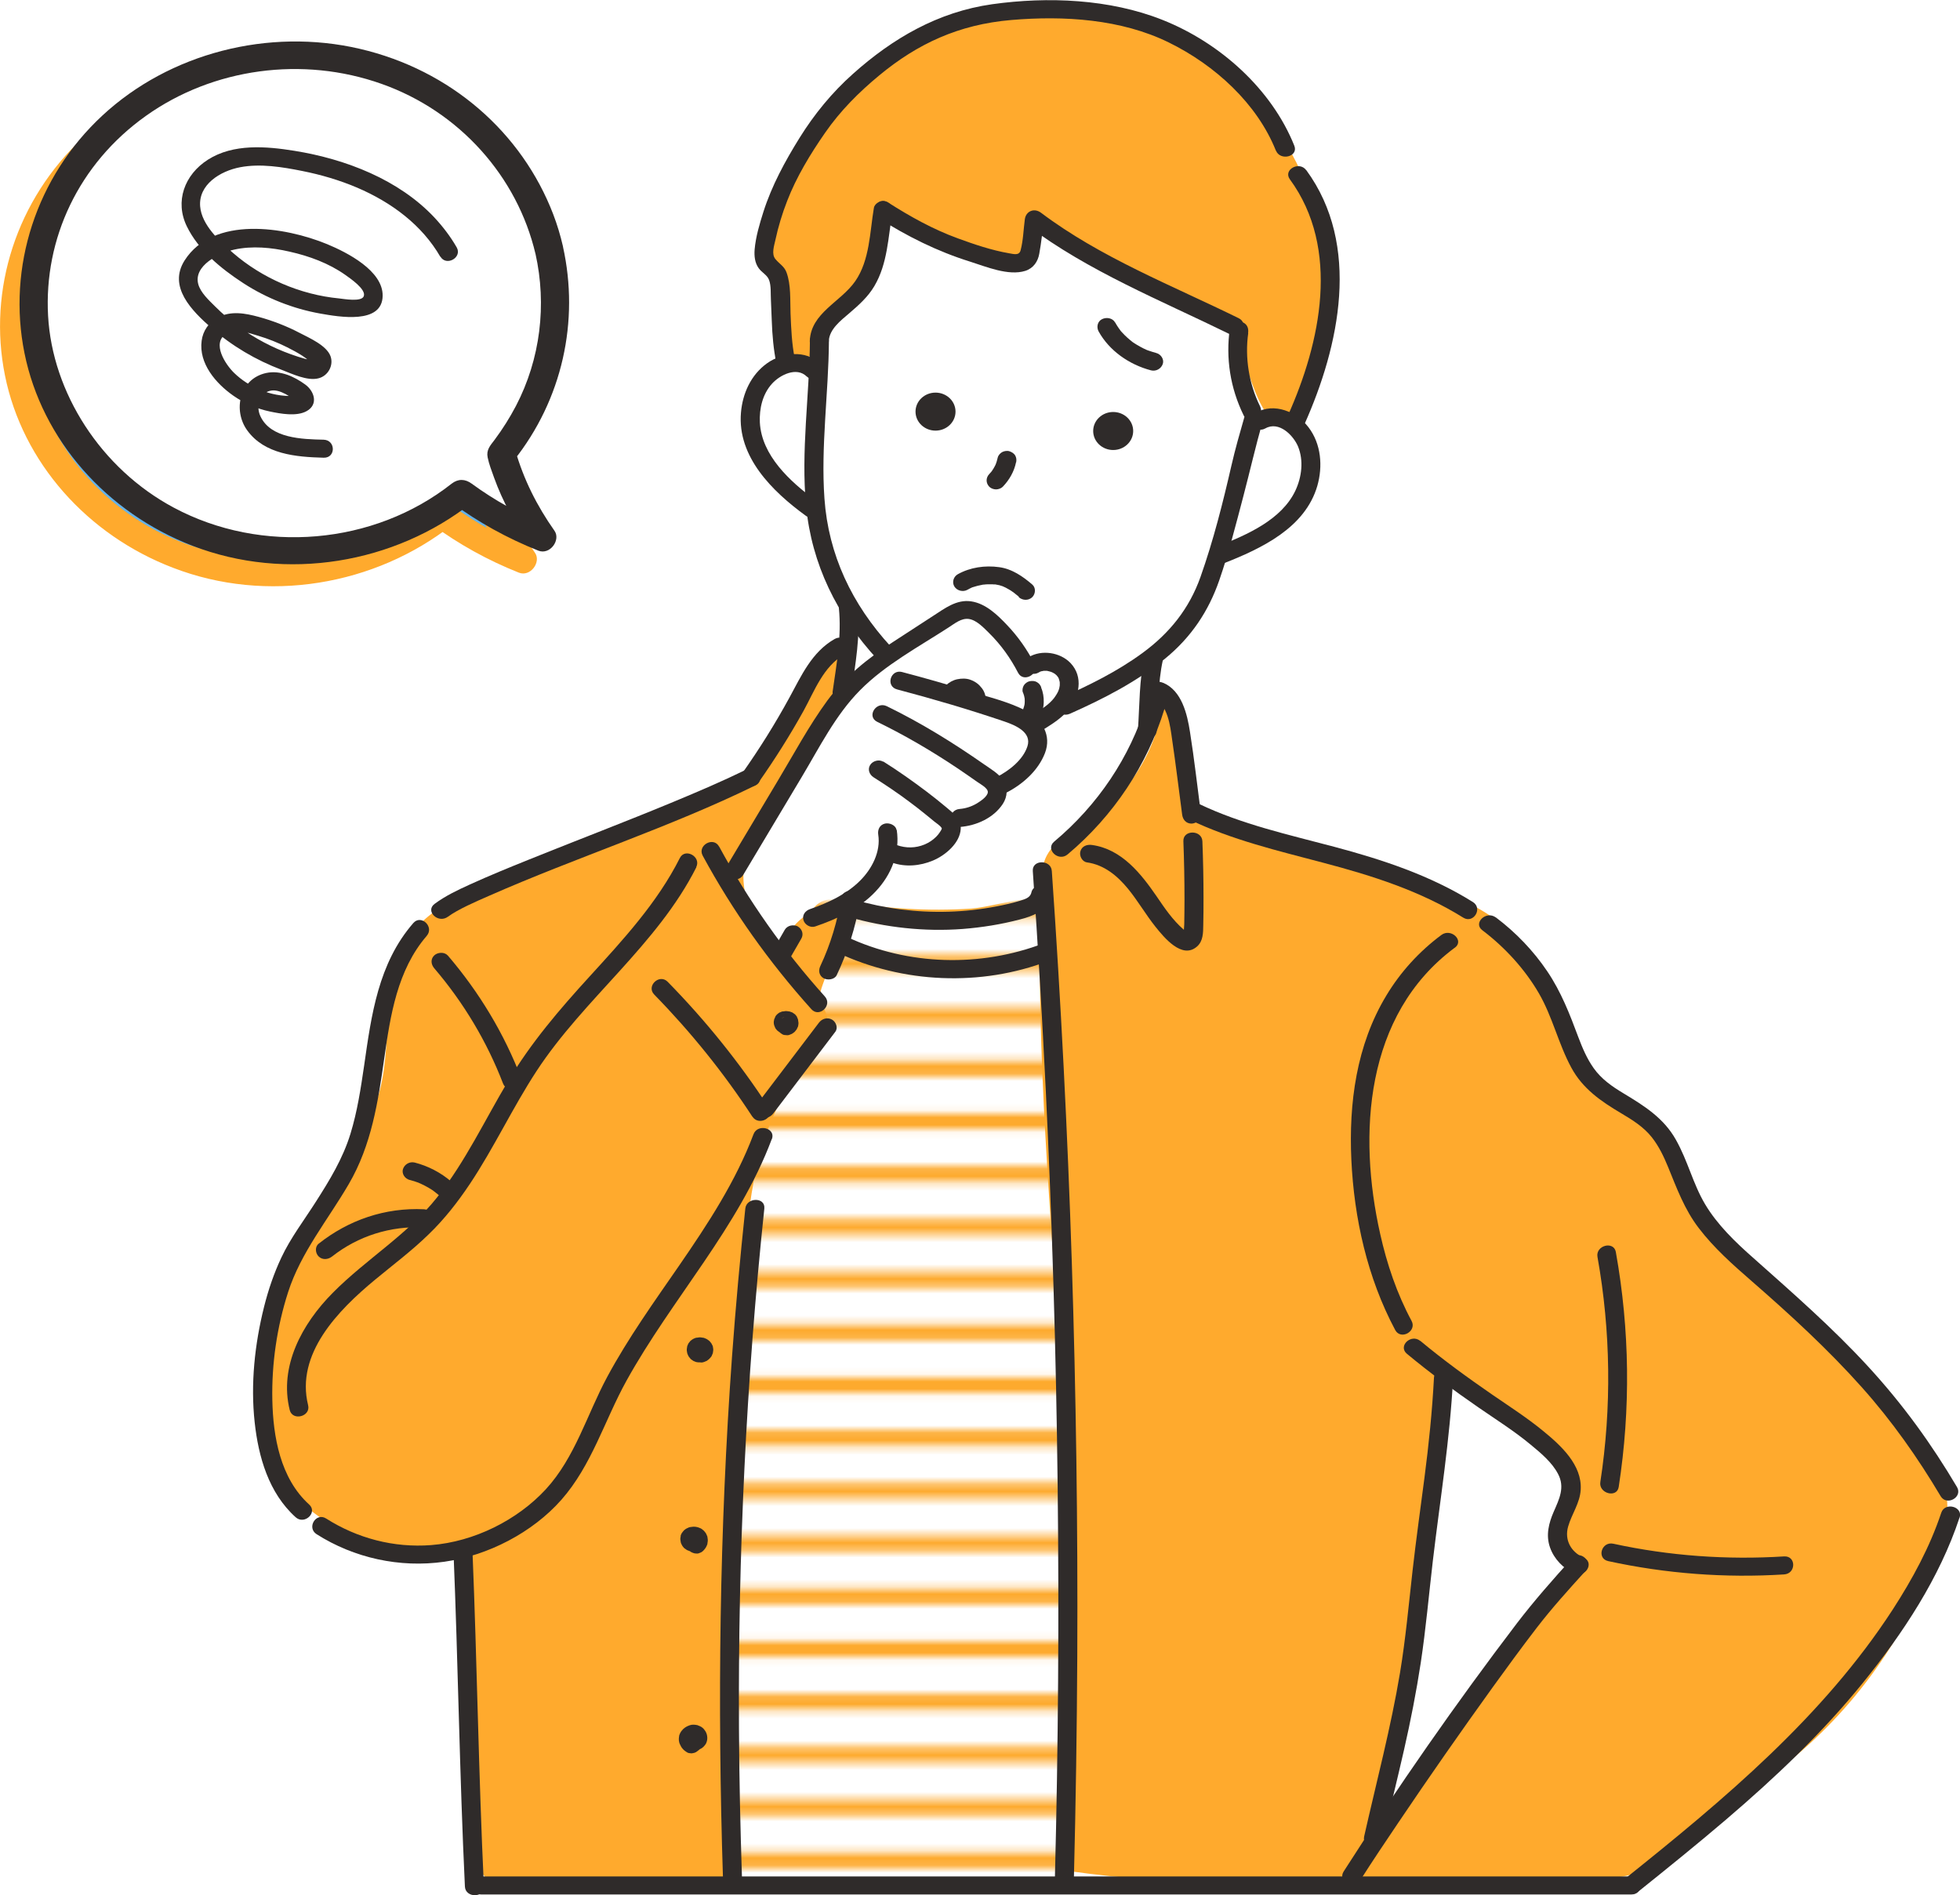 <?xml version="1.0" encoding="UTF-8"?><svg id="_レイヤー_2" xmlns="http://www.w3.org/2000/svg" xmlns:xlink="http://www.w3.org/1999/xlink" viewBox="0 0 157.76 152.54"><defs><style>.cls-1,.cls-2{fill:none;}.cls-2{stroke:#fdaa2e;stroke-width:2.16px;}.cls-3{fill:#fff;}.cls-4{fill:#ffaa2d;}.cls-5{fill:#63b2e9;}.cls-6{fill:#2f2b2a;}.cls-7{fill:url(#_10_lpi_30_2);}</style><pattern id="_10_lpi_30_2" x="0" y="0" width="72" height="72" patternTransform="translate(-15082.49 -1555.84) rotate(-180) scale(.62 -.59)" patternUnits="userSpaceOnUse" viewBox="0 0 72 72"><g><rect class="cls-1" width="72" height="72"/><g><line class="cls-2" x1="71.75" y1="68.4" x2="144.25" y2="68.4"/><line class="cls-2" x1="71.75" y1="54" x2="144.25" y2="54"/><line class="cls-2" x1="71.75" y1="39.6" x2="144.25" y2="39.6"/><line class="cls-2" x1="71.75" y1="25.2" x2="144.25" y2="25.2"/><line class="cls-2" x1="71.75" y1="10.8" x2="144.25" y2="10.8"/><line class="cls-2" x1="71.75" y1="61.2" x2="144.25" y2="61.2"/><line class="cls-2" x1="71.75" y1="46.8" x2="144.25" y2="46.8"/><line class="cls-2" x1="71.75" y1="32.4" x2="144.25" y2="32.4"/><line class="cls-2" x1="71.75" y1="18" x2="144.25" y2="18"/><line class="cls-2" x1="71.75" y1="3.6" x2="144.25" y2="3.6"/></g><g><line class="cls-2" x1="-.25" y1="68.4" x2="72.25" y2="68.4"/><line class="cls-2" x1="-.25" y1="54" x2="72.25" y2="54"/><line class="cls-2" x1="-.25" y1="39.6" x2="72.25" y2="39.6"/><line class="cls-2" x1="-.25" y1="25.2" x2="72.25" y2="25.2"/><line class="cls-2" x1="-.25" y1="10.8" x2="72.25" y2="10.8"/><line class="cls-2" x1="-.25" y1="61.2" x2="72.25" y2="61.2"/><line class="cls-2" x1="-.25" y1="46.8" x2="72.25" y2="46.8"/><line class="cls-2" x1="-.25" y1="32.4" x2="72.25" y2="32.4"/><line class="cls-2" x1="-.25" y1="18" x2="72.25" y2="18"/><line class="cls-2" x1="-.25" y1="3.6" x2="72.25" y2="3.6"/></g><g><line class="cls-2" x1="-72.25" y1="68.4" x2=".25" y2="68.4"/><line class="cls-2" x1="-72.25" y1="54" x2=".25" y2="54"/><line class="cls-2" x1="-72.25" y1="39.6" x2=".25" y2="39.6"/><line class="cls-2" x1="-72.25" y1="25.2" x2=".25" y2="25.2"/><line class="cls-2" x1="-72.25" y1="10.8" x2=".25" y2="10.8"/><line class="cls-2" x1="-72.25" y1="61.2" x2=".25" y2="61.2"/><line class="cls-2" x1="-72.25" y1="46.8" x2=".25" y2="46.8"/><line class="cls-2" x1="-72.25" y1="32.4" x2=".25" y2="32.4"/><line class="cls-2" x1="-72.25" y1="18" x2=".25" y2="18"/><line class="cls-2" x1="-72.25" y1="3.6" x2=".25" y2="3.6"/></g></g></pattern></defs><g id="_レイヤー_1-2"><g><g><path class="cls-3" d="m103.72,32.28c.53,1.87,1.06,3.78.97,5.72s-.9,3.94-2.56,5.06c-1.07.72-2.41,1.02-3.43,1.8-1.8,1.39-2.13,3.87-3.51,5.64-.68.87-1.61,1.57-2.07,2.56-.34.74-.39,1.58-.42,2.39-.75,17.82-.98,35.65-.69,53.48,0,.41,0,.87-.27,1.19-.46.55-3.34,41.89-4.07,41.84-10.74-.72-27.22.57-37.8-.72-2.6-.32,3.53-50.84,3.59-53.33.03-1.01.61-1.92,1.15-2.8,3.12-5.11,5.02-11.13,4-16.96-.18-1.01-.44-2.01-.48-3.03-.15-3.43,2.11-6.46,3.99-9.4,2.1-3.28,3.84-6.77,5.17-10.4.56-1.51,1.05-3.11.81-4.7-.33-2.18-1.98-4.04-2.21-6.23-.08-.74.01-1.5-.2-2.21-.39-1.34-1.69-2.21-2.73-3.19-2.3-2.19-3.33-6.06-1.1-8.31.75-.76,1.8-1.27,2.38-2.16.51-.79.56-1.77.67-2.69.59-5.18,3.42-10.1,7.69-13.37,1.16-.89,2.46-1.67,3.93-1.92,1.52-.25,3.07.1,4.55.53,6.03,1.73,11.47,4.65,16.34,8.41,4.41,3.4,4.87,7.71,6.3,12.81Z"/><path class="cls-7" d="m67.86,72.51c-.49-.09-1-.19-1.47-.05-.82.24-1.25,1.08-1.56,1.84-5.26,12.69-7.13,26.38-8.97,39.91-1.7,12.54-3.38,25.44-.04,37.67,11-.01,21.99-.03,32.99-.04,2.39-19.78-3.44-39.64-3.19-59.55.04-3.49.28-6.98.6-10.45.19-2.06,1.85-7.3.21-8.93-1.61-1.61-6.27.09-8.26.22-3.45.22-6.93.02-10.32-.62Z"/><path class="cls-4" d="m105.82,16.83c-1.98-6.93-7.65-12.88-14.82-15.13-7.17-2.26-15.62-.61-21.06,4.37-3.51,3.21-5.65,7.51-7.6,11.75-.3.65-.6,1.33-.58,2.04.03.95.62,1.78,1,2.66.88,1.99.71,4.24.52,6.39.24.67,1.38.49,1.8-.1s.42-1.36.72-2.01c.31-.68.93-1.19,1.48-1.72,2.31-2.21,3.78-5.2,4.09-8.3,3.12,2.47,7.07,3.99,11.13,4.26l.76-2.95c2.34,2.19,5.2,3.88,8.31,4.9,3,.99,6.66,1.7,7.96,4.46,1.25,2.66,2.57,10.43,5.5,3.74,1.94-4.43,2.1-9.75.78-14.35Z"/><path class="cls-4" d="m86,150.59c8.8,1.26,17.74,1.1,26.63.93,5.12-.1,10.23-.19,15.35-.29,1.53-.03,3.14-.08,4.46-.81,1.05-.58,1.8-1.53,2.65-2.34,1.65-1.57,3.71-2.67,5.64-3.92,6.14-3.98,10.99-9.7,13.91-16.19,1.37-3.06,3.11-6.35,1.38-9.4-1.96-3.46-4.67-6.65-7.58-9.42-4.84-4.6-10.98-8.53-13.15-14.7-.5-1.42-.81-2.99-1.95-4.03-.69-.63-1.61-.98-2.42-1.45-5.23-3.05-5.44-10.47-9.93-14.45-2.21-1.96-5.21-2.85-8.1-3.68-4.15-1.19-8.29-2.39-12.44-3.58-1.5-.43-3.15-.98-3.85-2.3-.36-.67-.42-1.45-.51-2.19-.32-2.56-1.15-5.06-2.43-7.33-.11,4.22-2.47,8.34-6.14,10.72-1.19.77-2.56,1.43-3.23,2.64-.48.87-.53,1.89-.55,2.87-.65,26.34,4.58,52.69,2.29,78.94Zm25.87-4.64c0-2.23.39-4.45.79-6.64.43-2.32.78-4.65,1.07-6.99.29-2.38.55-4.76.86-7.13.16-1.18.36-2.35.51-3.52.16-1.18.27-2.36.37-3.54.2-2.35.35-4.71.68-7.05.04-.29.08-.57.13-.86,0-.04.05-.06.09-.04,1.58.78,3.07,1.74,4.44,2.82,1.41,1.12,2.71,2.39,3.77,3.82.44.59.83,1.21,1.17,1.85.03,0,.06.01.06.05,0,.02,0,.04,0,.07.08.15.15.3.22.46.03.07-.08.11-.12.04-.03-.07-.08-.14-.11-.22-.01.93-.26,1.84-.42,2.76-.09.53-.15,1.07-.07,1.6.07.5.34.92.6,1.35.22.36.43.73.46,1.15.03.38-.14.75-.33,1.08-.22.37-.48.71-.73,1.05-.31.42-.63.84-.95,1.25-1.5,1.94-2.98,3.9-4.41,5.89-1.44,2.01-2.88,4.01-4.32,6.02-1.05,1.46-1.73,3.22-3.15,4.41-.16.13-.33.26-.51.36-.04.02-.1,0-.1-.04Z"/><path class="cls-4" d="m63.87,62.65c-1.51,2.03-3.31,3.99-3.87,6.42-.65,2.82.69,5.97,3.22,7.57-.15-1.22.69-2.39,1.78-3.04s2.39-.9,3.65-1.13c-.81,2.26-1.62,4.52-2.43,6.78-.14.39-.28.81-.21,1.22.08.4.36.74.49,1.13.39,1.12-.49,2.24-1.23,3.18-1.78,2.25-3.12,4.81-3.93,7.51-.74,2.44-1.05,4.98-1.32,7.51-1.81,16.73-2,33.61-.59,50.38-.68,2.83-13.16,1.77-19.66,1.56-.37-.01-.57-.55-.83-.8-.23-.22-.29-.54-.33-.84-1.26-8.18-.07-17.06-1.33-25.23-4.48.51-11.42-1.31-13.79-4.97-2.36-3.65-2.8-8.22-1.96-12.43s2.84-8.14,5.1-11.85c1.57-2.58,3.29-5.16,3.99-8.06,1.02-4.2-.07-9.04,2.6-12.52,2.05-2.66,5.67-3.64,8.96-4.7,5.29-1.72,10.33-4.08,15.34-6.43,1.45-.68,2.93-1.38,4.07-2.48,2.45-2.37,2.93-8.5,6.3-9.68.72,3.65-1.88,8.05-4.02,10.92Z"/><g><path class="cls-6" d="m101.62,33.96c-.56,1.97-1.01,3.95-1.53,5.93-.6,2.28-1.18,4.58-1.95,6.81-.86,2.49-2.26,4.59-4.35,6.3-2.29,1.87-4.96,3.24-7.68,4.45-.89.39-1.67-.86-.77-1.26,2.3-1.02,4.58-2.14,6.6-3.62,2.22-1.62,3.79-3.6,4.69-6.14,1.03-2.91,1.8-5.96,2.49-8.97.3-1.31.67-2.6,1.04-3.89.26-.9,1.73-.52,1.48.39h0Z"/><path class="cls-6" d="m66.72,27.45c-.03,4.22-.66,8.46-.36,12.68.32,4.52,2.21,8.51,5.34,11.91.65.7-.43,1.73-1.08,1.03-3.26-3.54-5.29-7.65-5.74-12.36-.42-4.41.27-8.85.31-13.26,0-.94,1.54-.94,1.53,0h0Z"/><path class="cls-6" d="m64.93,30.3c-.82-.8-2.15-.12-2.78.57-.78.85-1.04,2.03-.99,3.13.14,2.65,2.41,4.75,4.49,6.27.33.24.5.62.27.99-.18.31-.72.5-1.05.26-2.74-1.99-5.53-4.77-5.23-8.31.13-1.53.79-3.03,2.1-3.97,1.23-.88,3.11-1.1,4.26.02.69.67-.39,1.7-1.08,1.03h0Z"/><path class="cls-6" d="m101.08,33.22c1.49-.85,3.3-.07,4.24,1.17,1.03,1.35,1.16,3.15.71,4.72-.98,3.36-4.44,5.02-7.58,6.25-.39.15-.84-.16-.94-.51-.13-.42.15-.75.53-.89,2.36-.92,5.13-2.14,6.23-4.48.51-1.09.67-2.42.21-3.54-.37-.89-1.53-2.08-2.63-1.46-.85.48-1.62-.78-.77-1.26h0Z"/><path class="cls-6" d="m81.78,37.21c-.15.74-.54,1.42-1.07,1.97-.13.13-.35.21-.54.21s-.41-.08-.54-.21c-.29-.3-.29-.73,0-1.03.06-.07.13-.14.19-.21l-.12.15c.19-.23.34-.49.47-.76l-.08.17c.1-.22.17-.45.22-.68.04-.17.2-.35.35-.43.16-.09.41-.13.59-.07s.36.17.46.33c.1.18.12.36.08.56h0Z"/><path class="cls-6" d="m89.75,25.94c.09.16.19.32.3.48.05.07.11.14.16.22s-.09-.11,0,0c.04.04.07.08.11.12.25.28.54.53.84.77.08.07-.15-.1,0,0,.04.03.08.05.12.08.08.05.16.1.24.15.17.1.35.2.53.29.09.04.17.08.26.12.17.08-.1-.04,0,0,.05.02.09.03.14.05.2.07.4.13.61.19.39.1.66.52.53.89s-.53.61-.94.51c-1.76-.46-3.36-1.58-4.22-3.13-.19-.34-.1-.81.27-.99.35-.18.85-.1,1.05.26h0Z"/><ellipse class="cls-6" cx="89.6" cy="34.69" rx="1.61" ry="1.53"/><ellipse class="cls-6" cx="75.3" cy="33.13" rx="1.61" ry="1.53"/><path class="cls-6" d="m105.14,13.69c4.43,6.05,2.67,14.16-.15,20.47-.38.86-1.7.12-1.32-.73,2.62-5.85,4.25-13.4.15-19-.56-.77.76-1.5,1.32-.73h0Z"/><path class="cls-6" d="m71.47,16.29c1.79,1.14,3.63,2.17,5.64,2.9,1.31.48,2.7.95,4.08,1.19.42.07.84.21.96-.24.21-.79.23-1.69.34-2.5.09-.65.76-.93,1.31-.51,4.78,3.6,10.53,5.84,15.9,8.48.88.43.1,1.68-.77,1.26-5.51-2.7-11.32-5.03-16.21-8.71.44-.17.87-.34,1.31-.51-.12.93-.21,1.86-.38,2.78-.11.62-.47,1.16-1.12,1.37-1.36.43-3.17-.34-4.44-.74-2.66-.83-5.07-2.04-7.39-3.51-.81-.52-.05-1.78.77-1.26h0Z"/><path class="cls-6" d="m100.47,26.81c-.28,1.99.06,4.08.95,5.89.17.36.11.78-.27.99-.33.18-.87.1-1.05-.26-1.08-2.21-1.45-4.6-1.11-7.01.06-.39.58-.6.94-.51.44.12.59.5.53.89h0Z"/><path class="cls-6" d="m71.82,17.11c-.33,1.98-.38,4.12-1.44,5.91-.51.87-1.25,1.53-2.02,2.19-.69.59-1.61,1.29-1.65,2.25s-1.56.94-1.53,0c.07-2.28,2.49-3.14,3.66-4.83s1.17-3.95,1.5-5.9c.07-.39.57-.6.94-.51.44.11.6.51.53.89h0Z"/><path class="cls-6" d="m102.69,12.11c-1.51-3.77-4.88-6.86-8.61-8.69-3.84-1.89-8.44-2.17-12.68-1.81s-7.56,1.92-10.62,4.45c-1.66,1.37-3.14,2.86-4.35,4.6s-2.33,3.59-3.07,5.51c-.4,1.02-.72,2.08-.95,3.15-.1.46-.33,1.13,0,1.53s.71.58.89,1.06c.38,1.01.29,2.27.33,3.33.05,1.22.1,2.42.34,3.62.18.91-1.29,1.31-1.48.39-.23-1.13-.33-2.27-.37-3.42-.02-.57-.05-1.14-.07-1.71-.03-.5.03-1.11-.15-1.59-.15-.4-.58-.59-.83-.94-.32-.44-.37-.99-.33-1.51.09-1.03.4-2.06.71-3.04.67-2.1,1.74-4.07,2.91-5.95s2.6-3.64,4.3-5.15c3.18-2.84,6.82-4.98,11.2-5.6,4.49-.63,9.46-.42,13.68,1.25,4.68,1.85,8.83,5.61,10.64,10.14.35.88-1.13,1.25-1.48.39h0Z"/><path class="cls-6" d="m58.5,69.71l4.11-6.88c1.29-2.15,2.49-4.4,3.98-6.44,1.43-1.94,3.25-3.39,5.29-4.72,1.07-.7,2.15-1.4,3.23-2.1.92-.59,1.87-1.34,3.05-1.17,1.18.17,2.13,1.1,2.89,1.9.89.93,1.62,1.98,2.21,3.11.43.84-.89,1.58-1.32.73-.6-1.16-1.36-2.23-2.31-3.17-.43-.42-1-1.05-1.64-1.15-.61-.09-1.15.37-1.62.67-2.42,1.57-5.13,3.02-7.15,5.07-1.98,2-3.27,4.61-4.69,6.98-1.57,2.63-3.14,5.25-4.71,7.88-.49.81-1.81.08-1.32-.73h0Z"/><path class="cls-6" d="m72.61,54.09c1.79.47,3.57.98,5.34,1.52,1.54.47,3.23.86,4.65,1.61,1.31.7,2.05,1.98,1.51,3.39s-1.8,2.53-3.15,3.21c-.87.44-1.64-.82-.77-1.26,1.03-.52,2.16-1.4,2.51-2.5s-.9-1.66-1.83-1.98c-2.85-.97-5.75-1.82-8.66-2.59-.95-.25-.54-1.65.41-1.4h0Z"/><path class="cls-6" d="m71.38,56.84c2.75,1.34,5.34,2.94,7.83,4.68.54.38,1.18.74,1.54,1.29.39.59.35,1.3-.03,1.89-.74,1.13-2.12,1.76-3.47,1.86-.98.08-.98-1.38,0-1.45.48-.04.94-.19,1.35-.43.28-.17.89-.56.91-.92.02-.33-.63-.67-.87-.84-.52-.37-1.05-.73-1.58-1.09-2.06-1.38-4.21-2.64-6.45-3.73-.88-.43-.1-1.68.77-1.26h0Z"/><path class="cls-6" d="m83.8,55.34c.16.37.22.78.21,1.17-.01.46-.13.89-.33,1.3-.08.16-.29.29-.46.33-.18.05-.43.03-.59-.07s-.31-.25-.35-.43c-.05-.2-.01-.37.08-.56.01-.03.03-.06.04-.09l-.08.17c.08-.19.14-.39.17-.6l-.03.19c.03-.22.03-.44,0-.65l.03.19c-.03-.2-.08-.39-.16-.57-.07-.16-.01-.42.08-.56s.27-.29.46-.33c.2-.04.42-.03.59.07l.15.11c.09.09.16.2.2.32h0Z"/><path class="cls-6" d="m77.82,56.33s0-.05,0-.08l.03.19c-.01-.09-.04-.17-.07-.25l.08.17c-.04-.09-.09-.17-.15-.25l.12.15c-.06-.08-.13-.14-.21-.2l.15.11c-.07-.05-.15-.1-.23-.13l.18.07c-.09-.03-.17-.06-.27-.07l.2.03c-.1-.01-.2-.01-.3,0l.2-.03c-.1.01-.2.04-.29.08l.18-.07c-.09.04-.16.08-.24.13l.15-.11s-.08.07-.12.11c-.28.27-.8.29-1.08,0s-.3-.74,0-1.03c.24-.23.56-.41.9-.48s.72-.08,1.05.04c.2.07.35.15.52.27s.28.25.41.41c.21.27.31.6.33.94.01.18-.09.39-.22.51s-.35.22-.54.21-.4-.07-.54-.21-.21-.31-.22-.51h0Z"/><path class="cls-6" d="m71.08,61.28c1.21.76,2.37,1.58,3.51,2.44.56.42,1.1.86,1.64,1.31s1.14.92,1.1,1.68c-.06,1.13-1.21,2.12-2.23,2.55-1.04.44-2.24.55-3.32.16-.39-.14-.65-.49-.53-.89.1-.35.55-.65.94-.51.74.26,1.51.25,2.23-.05.36-.15.67-.36.94-.63.11-.11.2-.22.29-.36.05-.08.17-.24.16-.34,0,.06,0,.03-.02,0-.12-.2-.41-.37-.59-.52-.22-.18-.44-.36-.66-.54-.44-.36-.89-.71-1.35-1.05-.93-.7-1.9-1.35-2.88-1.97-.34-.22-.49-.64-.27-.99.2-.32.7-.48,1.05-.26h0Z"/><path class="cls-6" d="m72.18,66.8c.27,1.84-.42,3.6-1.71,4.96-1.29,1.37-3.07,2.2-4.86,2.81-.39.13-.84-.15-.94-.51-.12-.4.14-.76.53-.89,1.47-.51,2.93-1.19,4.02-2.28.97-.96,1.68-2.35,1.47-3.71-.06-.39.1-.78.53-.89.36-.09.88.12.94.51h0Z"/><path class="cls-6" d="m82.8,52.89c1.04-.62,2.53-.39,3.36.47,1.07,1.12.72,2.73-.2,3.82-.51.6-1.2,1.05-1.87,1.47-.34.21-.86.07-1.05-.26-.2-.36-.08-.77.27-.99.61-.38,1.11-.68,1.56-1.25-.06.08.06-.1.06-.09.05-.07.09-.14.14-.22.01-.02.12-.23.07-.12.03-.07.05-.14.08-.2.03-.08.05-.16.06-.24,0-.03.01-.07.02-.11-.01.08-.01.07,0-.02,0-.07,0-.14,0-.21,0-.09,0-.09,0-.02,0-.03-.01-.07-.02-.1-.02-.08-.05-.16-.07-.24.04.11.02.04-.02-.03-.03-.05-.06-.09-.09-.14.1.15-.03-.03-.06-.06-.04-.04-.08-.07-.13-.11-.12-.11.1.05-.03-.02-.07-.04-.13-.08-.2-.11-.04-.02-.2-.07-.03-.02-.13-.04-.26-.07-.39-.1.12.02.07,0-.03,0-.06,0-.12,0-.17,0-.04,0-.08,0-.11,0,.1-.01.12-.02.06,0-.06.02-.13.03-.2.04-.05.01-.19.08-.03,0-.07.04-.14.07-.2.11-.34.2-.86.08-1.05-.26-.2-.36-.09-.78.27-.99h0Z"/><path class="cls-6" d="m93.6,53.12c-.41,1.84-.35,3.78-.49,5.67-.03.39-.33.73-.76.73-.39,0-.79-.33-.76-.73.14-2.02.1-4.07.54-6.05.08-.38.56-.61.94-.51.42.11.62.51.53.89h0Z"/><path class="cls-6" d="m93.73,57.05c-1.38,4.51-4.09,8.61-7.8,11.72-.74.62-1.82-.41-1.08-1.03,3.52-2.95,6.1-6.79,7.41-11.07.27-.9,1.75-.52,1.48.39h0Z"/><path class="cls-6" d="m93.61,54.95c1.52.63,1.95,2.55,2.17,3.95.35,2.21.6,4.44.89,6.66.05.39-.39.72-.76.73-.46,0-.71-.34-.76-.73-.27-2.02-.51-4.04-.81-6.06-.15-1.05-.33-2.8-1.5-3.29-.38-.16-.46-.68-.27-.99.22-.37.67-.42,1.05-.26h0Z"/><path class="cls-6" d="m96.78,67.71c.06,1.51.09,3.02.09,4.53,0,.74,0,1.49-.02,2.23-.01.59,0,1.27-.5,1.71-1.21,1.07-2.67-.75-3.34-1.58-.79-.99-1.42-2.09-2.22-3.07-.85-1.03-1.9-1.92-3.3-2.12-.41-.06-.63-.55-.53-.89.12-.42.53-.57.94-.51,2.41.34,3.96,2.34,5.2,4.14.64.94,1.28,1.89,2.15,2.65.03.02.28.2.28.22,0,0-.28.13-.26.14,0,0,.05-.72.05-.77.01-.66.02-1.33.02-1.99,0-1.56-.03-3.13-.09-4.69-.04-.94,1.49-.93,1.53,0h0Z"/><path class="cls-6" d="m96.5,64.7c3.44,1.65,7.22,2.48,10.91,3.46,3.9,1.04,7.74,2.31,11.14,4.44.82.51.05,1.77-.77,1.26-3.45-2.15-7.32-3.38-11.27-4.42-3.66-.97-7.37-1.84-10.78-3.48-.88-.42-.11-1.68.77-1.26h0Z"/><path class="cls-6" d="m120.39,73.83c1.62,1.22,3.03,2.69,4.15,4.35s1.81,3.45,2.5,5.3c.33.87.69,1.73,1.24,2.5.61.86,1.46,1.46,2.38,2.01,1.71,1.03,3.25,2,4.23,3.74s1.37,3.54,2.35,5.19,2.44,3.06,3.92,4.36c3.16,2.81,6.34,5.59,9.19,8.69s5.12,6.26,7.17,9.72c.48.82-.84,1.55-1.32.73-1.84-3.1-3.92-6.05-6.34-8.76-2.72-3.05-5.76-5.84-8.86-8.54-1.53-1.33-3.05-2.68-4.27-4.28-1.15-1.5-1.77-3.21-2.47-4.92-.34-.83-.74-1.67-1.31-2.39-.65-.82-1.54-1.38-2.45-1.92-1.66-.98-3.11-1.99-4.02-3.67-1.05-1.93-1.51-4.09-2.62-6s-2.7-3.67-4.55-5.07c-.77-.58.32-1.6,1.08-1.03h0Z"/><path class="cls-6" d="m117.09,76.28c-7.27,5.4-7.79,15.07-6,23.03.54,2.42,1.34,4.8,2.53,7.01.44.83-.87,1.57-1.32.73-2.25-4.22-3.31-9-3.53-13.7-.21-4.55.4-9.23,2.82-13.23,1.13-1.88,2.64-3.54,4.43-4.87.77-.57,1.86.45,1.08,1.03h0Z"/><path class="cls-6" d="m114.32,107.92c1.86,1.55,3.82,2.97,5.82,4.35,1.37.94,2.77,1.84,4.05,2.89,1.46,1.19,3.16,2.75,3.04,4.74-.06,1.08-.72,1.95-1.01,2.96-.31,1.08.21,2.05,1.26,2.52.89.4.11,1.65-.77,1.26s-1.63-1.17-1.95-2.09c-.35-.99-.1-1.96.3-2.88.45-1.03.92-1.97.34-3.05-.49-.93-1.37-1.66-2.18-2.33-1.32-1.1-2.8-2.03-4.22-3.01-1.98-1.37-3.92-2.79-5.76-4.32-.74-.62.34-1.64,1.08-1.03h0Z"/><path class="cls-6" d="m130.06,100.78c1.12,6.26,1.2,12.62.23,18.9-.14.92-1.62.53-1.48-.39.92-6.01.84-12.15-.23-18.13-.16-.92,1.31-1.31,1.48-.39h0Z"/><path class="cls-6" d="m129.86,124.25c4.51.98,9.13,1.31,13.74,1.02.98-.06.98,1.39,0,1.45-4.75.3-9.51-.06-14.15-1.07-.96-.21-.55-1.61.41-1.4h0Z"/><path class="cls-6" d="m127.62,126.44c-1.37,1.51-2.71,2.99-3.94,4.59s-2.36,3.15-3.51,4.74c-2.6,3.61-5.14,7.25-7.62,10.93-1.04,1.54-2.08,3.09-3.08,4.66-.51.8-1.83.07-1.32-.73,4.36-6.81,9.02-13.51,13.94-19.97,1.4-1.83,2.9-3.53,4.46-5.25.64-.71,1.72.32,1.08,1.03h0Z"/><path class="cls-6" d="m157.72,122.15c-1.6,4.84-4.54,9.3-7.78,13.3-3.26,4.03-7.05,7.62-11.02,11.01-2.32,1.98-4.7,3.9-7.08,5.81-.75.6-1.84-.43-1.08-1.03,8.07-6.45,16-13.09,21.59-21.7,1.59-2.46,2.98-5.02,3.9-7.78.29-.89,1.77-.51,1.48.39h0Z"/><path class="cls-6" d="m116.96,110.89c-.25,4.94-1.05,9.82-1.63,14.73-.32,2.73-.56,5.47-.97,8.19-.36,2.36-.82,4.7-1.35,7.03-.56,2.46-1.17,4.9-1.73,7.36-.21.91-1.68.53-1.48-.39.99-4.39,2.15-8.75,2.89-13.19.45-2.73.7-5.48,1.01-8.23.28-2.48.63-4.95.95-7.42.35-2.69.63-5.38.77-8.09.05-.93,1.58-.94,1.53,0h0Z"/><path class="cls-6" d="m131.31,152.48c-12.11,0-24.23,0-36.34,0-11.81,0-23.61,0-35.42,0-6.94,0-13.88,0-20.82,0-.98,0-.99-1.45,0-1.45,12.11,0,24.23,0,36.34,0,11.81,0,23.61,0,35.42,0,6.94,0,13.88,0,20.82,0,.98,0,.99,1.45,0,1.45h0Z"/><path class="cls-6" d="m84.66,70.09c.73,10.49,1.27,21,1.61,31.51.34,10.56.49,21.12.44,31.69-.03,5.93-.12,11.87-.27,17.8-.02.93-1.55.94-1.53,0,.27-10.51.34-21.03.22-31.54s-.44-21.12-.95-31.68c-.29-5.93-.64-11.85-1.05-17.77-.06-.93,1.47-.93,1.53,0h0Z"/><path class="cls-6" d="m57.88,68.13c2.34,4.32,5.19,8.38,8.51,12.07.64.71-.44,1.74-1.08,1.03-3.41-3.79-6.35-7.93-8.75-12.36-.45-.83.87-1.57,1.32-.73h0Z"/><path class="cls-6" d="m56.06,69.78c-3.14,6.25-9.06,10.6-12.87,16.42-1.93,2.95-3.41,6.15-5.37,9.09-.97,1.45-2.05,2.84-3.32,4.06-1.34,1.31-2.85,2.44-4.3,3.64-3,2.48-6.42,5.98-5.4,10.11.23.91-1.25,1.3-1.48.39-.87-3.51.98-6.93,3.46-9.43,2.68-2.71,6.05-4.71,8.42-7.71,2.27-2.88,3.82-6.19,5.68-9.31s4.15-5.79,6.58-8.45c2.71-2.97,5.46-5.95,7.26-9.53.42-.84,1.74-.11,1.32.73h0Z"/><path class="cls-6" d="m67.23,83.05l-4.99,6.57c-.24.32-.67.47-1.05.26-.33-.18-.52-.67-.27-.99l4.99-6.57c.24-.32.67-.47,1.05-.26.33.18.52.67.27.99h0Z"/><path class="cls-6" d="m62.12,91.68c-2.67,7.12-8.03,12.83-11.7,19.46-1.76,3.18-2.79,6.81-5.25,9.59-2.31,2.61-5.87,4.47-9.41,4.97-3.59.51-7.26-.3-10.28-2.22-.81-.52-.05-1.78.77-1.26,2.5,1.59,5.44,2.37,8.45,2.14,3.47-.27,6.94-2.01,9.23-4.49,2.36-2.56,3.33-6.05,4.94-9.04,1.69-3.14,3.78-6.05,5.81-8.99,2.3-3.34,4.55-6.77,5.97-10.55.33-.88,1.81-.5,1.48.39h0Z"/><path class="cls-6" d="m60.56,89.88c-2.29-3.51-4.94-6.8-7.9-9.83-.67-.68.41-1.71,1.08-1.03,3.05,3.11,5.78,6.5,8.14,10.12.52.8-.8,1.53-1.32.73h0Z"/><path class="cls-6" d="m69.04,48.93c.22,2.28-.19,4.47-.5,6.72-.05.39-.31.73-.76.73-.37,0-.82-.34-.76-.73.32-2.25.73-4.44.5-6.72-.04-.39.38-.73.76-.73.45,0,.73.33.76.73h0Z"/><path class="cls-6" d="m67.96,52.68c-1.69.95-2.41,2.95-3.28,4.53-1.1,1.98-2.31,3.9-3.62,5.76-.55.77-1.87.05-1.32-.73,1.39-1.97,2.66-4,3.81-6.11.95-1.74,1.79-3.65,3.63-4.7.85-.48,1.62.78.77,1.26h0Z"/><path class="cls-6" d="m60.79,63.22c-6.92,3.39-14.34,5.76-21.4,8.87-1.08.47-2.53,1.1-3.33,1.69s-1.86-.45-1.08-1.03c.86-.64,1.85-1.11,2.84-1.56,1.56-.71,3.15-1.36,4.74-2,3.89-1.57,7.82-3.06,11.69-4.67,1.95-.81,3.89-1.64,5.78-2.56.87-.43,1.65.83.77,1.26h0Z"/><path class="cls-6" d="m34.36,75.31c-2.39,2.76-2.94,6.44-3.43,9.86-.5,3.51-1.02,6.98-2.85,10.12-1.69,2.9-3.86,5.51-4.89,8.71-.9,2.8-1.33,5.76-1.27,8.68s.63,6.3,2.96,8.41c.72.64-.37,1.67-1.08,1.03-2.18-1.96-3-4.88-3.3-7.63-.34-3.1,0-6.3.76-9.33.34-1.35.79-2.68,1.39-3.95.74-1.58,1.83-3,2.77-4.48,1.12-1.75,2.18-3.49,2.79-5.48.55-1.79.83-3.65,1.1-5.49.58-4.04,1.13-8.22,3.96-11.47.63-.72,1.7.31,1.08,1.03h0Z"/><path class="cls-6" d="m36.04,76.9c2.55,2.98,4.55,6.31,5.93,9.92.34.88-1.14,1.26-1.48.39-1.29-3.36-3.17-6.51-5.54-9.28-.26-.31-.31-.73,0-1.03.27-.26.82-.3,1.08,0h0Z"/><path class="cls-6" d="m38.03,124.86c.37,8.99.49,17.99.92,26.98.04.94-1.49.93-1.53,0-.43-8.99-.55-17.99-.92-26.98-.04-.94,1.49-.93,1.53,0h0Z"/><path class="cls-6" d="m64.49,75.56l-.87,1.51c-.09.16-.28.29-.46.33s-.43.03-.59-.07c-.36-.22-.48-.64-.27-.99l.87-1.51c.09-.16.28-.29.46-.33s.43-.03.59.07c.36.22.48.64.27.99h0Z"/><path class="cls-6" d="m63.11,81.87h0c-.06.02-.12.05-.18.07.02,0,.04-.02.06-.03l-.15.11s.04-.03.05-.05l-.12.15s.03-.04.04-.07l-.08.17s.02-.05.02-.07l-.03.19s0-.05,0-.07l.03.19s0-.04-.02-.06l.08.17s-.02-.03-.03-.05l.12.15s-.02-.03-.04-.04l.15.11s-.04-.02-.05-.03l.18.07s-.05-.02-.07-.02l.2.03s-.05,0-.07,0l.2-.03s-.04,0-.06.02l.18-.07s-.03.02-.05.03l.15-.11s-.02.02-.03.03l.12-.15s-.02.02-.02.04l.08-.17s-.01.03-.01.05l.03-.19s0,.04,0,.05l-.03-.19s0,.04.02.06l-.08-.17s.02.04.03.06l-.12-.15s.03.03.04.04l-.15-.11s.03.02.04.02l-.18-.07s.03,0,.04.01l-.2-.03s.02,0,.03,0c.11,0,.2.02.29.06.09.03.18.08.25.15.07.07.13.14.16.23.05.09.07.18.07.28l-.03.19c-.04.12-.1.23-.2.32l-.15.11c-.12.07-.25.1-.39.1-.01,0-.02,0-.03,0-.01,0-.17-.01-.24-.03-.03-.01-.08-.03-.1-.04-.03-.01-.07-.03-.1-.04-.01,0-.02-.01-.03-.02-.05-.04-.11-.08-.16-.12,0,0,0,0-.01-.01s0,0-.01-.01c-.05-.05-.09-.11-.13-.16,0,0-.01-.02-.02-.03,0,0,0,0,0-.01-.03-.06-.06-.13-.08-.19-.03-.08-.04-.18-.04-.25,0-.01,0-.02,0-.03,0-.04.01-.08.02-.11,0-.03,0-.08.02-.11,0-.01,0-.02.01-.03.02-.04.06-.14.08-.18,0,0,0,0,0,0,0,0,0-.01,0-.02,0,0,0,0,0,0,.03-.05.09-.11.12-.15,0,0,0,0,.01-.01.05-.05.14-.11.18-.14,0,0,.02-.01.03-.02,0,0,.01,0,.02,0,.06-.02.13-.05.19-.08,0,0,0,0,.01,0,.01,0,.02,0,.03,0,0,0,.01,0,.02,0,.07-.01.15-.02.22-.03.01,0,.02,0,.04,0,.08,0,.16.02.24.03.01,0,.02,0,.03,0,.07.02.15.05.22.08.01,0,.02,0,.03.02,0,0,.01,0,.02.01.05.04.11.08.17.12,0,0,.02.01.02.02.04.05.09.1.13.16,0,0,0,.01.01.02,0,0,0,.01,0,.02.03.06.06.12.08.19,0,.01,0,.02.01.04,0,0,0,.01,0,.02.01.07.02.14.03.21,0,.01,0,.02,0,.04,0,0,0,.01,0,.02,0,.07-.02.14-.03.21,0,.01,0,.03-.01.04-.01.03-.03.07-.05.1s-.03.07-.05.11c0,.01-.01.02-.02.03-.04.05-.09.11-.13.16,0,0,0,.01-.02.02-.01.01-.02.02-.03.03-.05.04-.11.08-.17.12,0,0-.01,0-.02.01,0,0-.01,0-.02.01-.06.03-.13.05-.2.08-.1.03-.2.03-.31.01-.1,0-.2-.03-.28-.09-.09-.05-.16-.11-.21-.19-.07-.07-.11-.15-.14-.25l-.03-.19c0-.13.04-.25.1-.37l.12-.15c.1-.09.21-.15.34-.19h0Z"/><path class="cls-6" d="m69.2,72.6c-.33,2.03-.96,4-1.85,5.88-.17.36-.72.44-1.05.26-.39-.22-.44-.64-.27-.99.83-1.76,1.38-3.63,1.69-5.53.06-.39.58-.6.94-.51.44.11.6.5.53.89h0Z"/><path class="cls-6" d="m61.52,97.28c-1.47,13.91-2.12,27.88-2.04,41.85.02,3.99.11,7.98.24,11.97.03.94-1.5.94-1.53,0-.45-13.97-.28-27.96.73-41.91.29-3.98.65-7.95,1.07-11.92.1-.92,1.63-.93,1.53,0h0Z"/><path class="cls-6" d="m84.49,72.23c-.23,1.1-1.4,1.52-2.42,1.78-1.5.39-3.04.64-4.59.76-3.08.23-6.2-.11-9.15-.96-.94-.27-.54-1.68.41-1.4,2.48.72,5.04,1.05,7.63.97,1.28-.04,2.55-.18,3.8-.42.63-.12,1.27-.26,1.89-.45.39-.12.86-.24.95-.66.19-.92,1.66-.53,1.48.39h0Z"/><path class="cls-6" d="m84.4,77.34c-5.47,2.09-11.73,1.81-17-.67-.88-.41-.11-1.67.77-1.26,4.93,2.31,10.74,2.46,15.82.52.91-.35,1.31,1.06.41,1.4h0Z"/><path class="cls-6" d="m34.13,98.79c-2.71-.13-5.3.69-7.4,2.34-.32.25-.77.3-1.08,0-.27-.26-.32-.78,0-1.03,2.4-1.9,5.34-2.92,8.48-2.77.98.05.99,1.5,0,1.45h0Z"/><path class="cls-6" d="m35.24,96.13c-.09-.07-.18-.15-.27-.22-.02-.02-.05-.03-.07-.05.16.13.07.05.03.02-.05-.03-.09-.07-.14-.1-.2-.13-.4-.25-.62-.36-.1-.05-.21-.1-.31-.15-.05-.02-.11-.05-.16-.07-.09-.04.04.01.06.02-.03-.01-.05-.02-.08-.03-.23-.09-.47-.16-.71-.22-.39-.1-.66-.52-.53-.89s.53-.61.94-.51c1.09.28,2.1.81,2.94,1.53.3.26.29.77,0,1.03-.32.28-.76.27-1.08,0h0Z"/><path class="cls-6" d="m56.23,108.26s.03,0,.04-.01l-.18.07s.04-.02.06-.03l-.15.11s.04-.04.06-.06l-.12.15s.03-.05.04-.07l-.08.17s.02-.06.03-.09l-.03.19s0-.05,0-.08l.03.19s-.01-.05-.02-.07l.08.17s-.02-.04-.03-.06l.12.15s-.03-.03-.05-.04l.15.11s-.04-.03-.07-.04l.18.07s-.06-.02-.09-.02l.2.03s-.07,0-.1,0l.2-.03s-.06.01-.08.02l.18-.07s-.05.02-.07.04l.15-.11s-.03.03-.05.04l.12-.15s-.02.04-.03.05l.08-.17s-.02.05-.02.07l.03-.19s0,.06,0,.09l-.03-.19s.01.06.02.08l-.08-.17s.03.05.05.08l-.12-.15s.03.04.06.05l-.15-.11s.04.02.06.03l-.18-.07s.02,0,.02,0c.1.02.19.07.26.13.08.05.15.12.2.2.06.08.09.17.09.27.02.1.02.19-.01.29l-.08.17c-.07.11-.16.2-.27.26l-.18.07c-.14.03-.27.03-.41,0,0,0-.02,0-.02,0-.07-.03-.13-.05-.2-.08-.01,0-.03-.02-.04-.02-.06-.04-.11-.08-.17-.12,0,0-.01,0-.02-.01-.03-.03-.06-.07-.09-.11-.04-.05-.08-.09-.11-.15-.03-.07-.07-.14-.09-.21,0-.01,0-.03-.01-.05-.01-.07-.04-.19-.03-.27,0-.07.02-.14.03-.21,0,0,0-.01,0-.02,0-.01,0-.03.01-.04.03-.06.05-.13.08-.19,0,0,0-.01.01-.02.04-.06.09-.12.14-.18,0-.01.02-.02.03-.03.06-.05.12-.1.19-.14.08-.05.17-.08.26-.11.01,0,.03,0,.04,0,.07-.01.15-.02.22-.03,0,0,.02,0,.02,0,.02,0,.03,0,.05,0,.07,0,.15.02.22.03,0,0,.02,0,.03,0,.01,0,.03,0,.04.01.04.01.08.03.11.04s.08.03.11.05c.01,0,.03.01.04.02.06.04.13.09.19.14,0,0,0,0,.01.01.05.05.09.11.13.16,0,.01.02.03.03.04.02.03.03.07.05.1.01.03.03.07.05.1,0,.01,0,.03.01.04.01.07.02.14.03.21,0,0,0,.01,0,.02,0,.02,0,.03,0,.05,0,.07-.02.14-.03.21,0,0,0,.02,0,.03,0,.02-.01.03-.02.05-.03.06-.05.13-.08.19,0,0,0,.02-.01.02-.04.06-.1.13-.15.18-.01.01-.02.03-.04.04,0,0-.01.01-.02.02-.06.04-.11.09-.17.13-.01,0-.03.02-.05.02-.07.03-.15.07-.23.09-.1.03-.2.03-.31.01-.1,0-.2-.03-.28-.09-.09-.05-.16-.11-.21-.19-.07-.07-.11-.15-.14-.25l-.03-.19c0-.13.04-.25.1-.37l.12-.15c.1-.09.21-.15.34-.19h0Z"/><path class="cls-6" d="m55.55,123.76s.04-.04.06-.06l-.12.15s.04-.06.06-.1l-.08.17s.03-.08.03-.12l-.03.19s0-.08,0-.11l.03.19s-.01-.06-.03-.09l.08.17s-.03-.05-.05-.08l.12.15s-.04-.04-.06-.05l.15.11s-.05-.03-.08-.04l.18.07s-.06-.02-.1-.03l.2.03s-.07,0-.11,0l.2-.03s-.07.01-.1.02l.18-.07s-.05.02-.07.04l.15-.11s-.04.03-.05.05l.12-.15s-.03.04-.04.06l.08-.17s-.01.04-.02.06l.03-.19s0,.05,0,.07l-.03-.19s.01.06.03.09l-.08-.17s.03.05.05.07l-.12-.15s.04.04.06.06l-.15-.11s.04.02.06.03l-.18-.07s.04.01.06.02l-.2-.03s.04,0,.06,0c.11,0,.2.02.29.06.09.03.18.08.25.15.07.07.13.14.16.23.05.09.07.18.07.28l-.03.19c-.04.12-.1.23-.2.32l-.15.11c-.12.07-.25.1-.39.1-.02,0-.03,0-.05,0-.07,0-.15-.02-.22-.03,0,0-.02,0-.03,0,0,0-.01,0-.02,0-.06-.02-.14-.05-.2-.08-.02,0-.03-.02-.04-.02-.06-.04-.12-.08-.17-.12,0,0-.01,0-.02-.01-.01-.01-.02-.02-.04-.04-.05-.06-.1-.11-.14-.18,0-.01-.02-.03-.02-.04-.04-.07-.09-.17-.1-.26-.01-.07-.02-.14-.03-.21,0,0,0-.02,0-.02s0-.02,0-.02c0-.07.02-.14.03-.21,0-.01,0-.03,0-.04,0,0,0-.01,0-.02.03-.06.05-.13.09-.19,0-.01.02-.03.03-.04.04-.05.08-.11.13-.16,0,0,.01-.01.02-.02,0,0,.01-.01.02-.02.05-.04.11-.09.17-.12.01,0,.03-.02.04-.02.04-.02.08-.03.11-.05s.07-.03.11-.04c.02,0,.03,0,.05-.01.08-.01.16-.02.24-.03.02,0,.04,0,.05,0,.1,0,.2.01.3.04.05.01.09.03.14.05s.09.03.14.06c.04.02.08.05.11.08.04.03.08.06.11.09,0,0,.01.01.02.02.04.05.09.11.13.16.01.02.02.03.03.05.02.03.03.07.05.11s.03.07.05.11c0,.02.01.03.01.05.01.07.02.14.03.22,0,.01,0,.02,0,.03,0,.02,0,.04,0,.06,0,.07-.02.14-.03.22,0,.01,0,.02,0,.03,0,.02,0,.04-.02.06,0,0,0,.02-.01.03-.03.07-.05.13-.09.19,0,.02-.02.03-.03.05-.06.08-.12.17-.2.24-.07.07-.15.12-.25.15-.09.05-.19.07-.29.06-.11,0-.2-.02-.29-.06-.09-.03-.18-.08-.25-.15l-.12-.15c-.07-.11-.1-.24-.1-.37l.03-.19c.04-.12.1-.23.2-.32h0Z"/><path class="cls-6" d="m55.68,139.49s.01,0,.02-.01l-.15.11s.03-.03.05-.05l-.12.15s.02-.03.03-.05l-.08.17s.02-.05.02-.08l-.03.19s0-.07,0-.1l.03.19s-.01-.06-.03-.09l.08.17s-.03-.06-.05-.08l.12.15s-.03-.04-.05-.05l.15.11s-.04-.02-.06-.03l.18.07s-.06-.02-.09-.02l.2.03s-.07,0-.1,0l.2-.03s-.07.01-.11.03l.18-.07s-.07.04-.11.06l.15-.11s-.06.05-.08.08l.12-.15s-.04.05-.05.08l.08-.17s-.03.07-.03.11l.03-.19s0,.08,0,.12l-.03-.19s.02.09.04.13l-.08-.17s.04.08.07.12l-.12-.15s.07.07.1.1l-.15-.11s.02.01.03.02l-.93.11c.05-.04.11-.09.16-.13.07-.07.15-.12.25-.15.09-.05.19-.07.29-.06.11,0,.2.02.29.06.09.03.18.08.25.15.13.14.23.32.22.51l-.03.19c-.04.12-.1.23-.2.32-.05.04-.11.09-.16.13l-.15.11c-.09.05-.18.08-.28.09-.07.02-.14.02-.2,0-.1,0-.2-.03-.28-.09-.08-.05-.17-.11-.24-.18-.01-.01-.03-.03-.04-.04-.05-.06-.11-.12-.15-.19-.05-.08-.09-.18-.13-.26-.02-.04-.03-.08-.04-.12-.02-.09-.04-.19-.03-.29,0-.08.02-.16.03-.24,0-.02,0-.05.02-.07.03-.09.07-.17.12-.25.04-.06.1-.12.15-.18.01-.02.03-.03.05-.05.15-.14.31-.22.51-.29s.4-.05.6-.01c.02,0,.04,0,.05.02.07.03.15.05.22.09.08.04.16.1.22.16.05.05.1.12.14.18,0,.01.02.03.03.04.05.08.08.16.11.25.05.18.06.4,0,.58-.03.09-.06.18-.12.25-.11.15-.18.22-.34.32-.09.05-.18.08-.28.09-.1.02-.2.02-.31-.01-.1-.02-.19-.07-.26-.13-.08-.05-.15-.12-.2-.2-.09-.17-.14-.37-.08-.56l.08-.17c.07-.11.16-.2.27-.26h0Z"/><path class="cls-6" d="m82.01,48.03c-.13-.11-.27-.22-.41-.33-.04-.03-.08-.06-.01-.01-.04-.03-.08-.06-.12-.08-.08-.06-.16-.11-.25-.16-.39-.23-.63-.34-1.1-.41-.14-.02.09,0-.05,0-.06,0-.11,0-.17-.01-.11,0-.23,0-.34,0s-.23,0-.34.02c-.15.01-.07,0-.21.03-.22.04-.43.09-.64.16-.01,0-.14.05-.1.03s-.08.03-.09.04c-.1.05-.21.1-.31.16-.35.2-.84.08-1.05-.26s-.08-.79.27-.99c1-.56,2.2-.73,3.34-.57,1.03.14,1.89.74,2.65,1.39.31.26.28.76,0,1.03-.31.29-.77.26-1.08,0h0Z"/></g></g><g><path class="cls-5" d="m42.63,21.91c-2.48-10.77-13.67-17.59-24.99-15.23C6.31,9.03-.86,19.67,1.61,30.44c2.48,10.77,13.67,17.59,24.99,15.23,3.43-.71,6.47-2.19,8.99-4.19,1.97,1.46,4.15,2.67,6.46,3.58-1.6-2.26-2.51-4.1-3.27-6.75,3.62-4.5,5.22-10.43,3.84-16.39Z"/><path class="cls-4" d="m41.52,22.2c-1.46-6.2-6.09-11.45-12.39-13.68-6.34-2.25-13.55-1.28-18.97,2.58C4.93,14.83,1.96,20.99,2.3,27.18c.35,6.41,4.24,12.31,10.12,15.45,7.07,3.78,16.11,3,22.36-1.93.53-.41,1.09-.39,1.62,0,1.82,1.33,3.84,2.46,5.96,3.3l-1.3,1.6c-1.18-1.68-2.17-3.46-2.86-5.38-.19-.53-.41-1.09-.52-1.64-.12-.6.21-.95.56-1.41.65-.87,1.22-1.78,1.72-2.73,1.97-3.78,2.49-8.14,1.57-12.25-.31-1.37,1.91-1.95,2.21-.58,1.34,6.01-.05,12.32-3.96,17.23l.12-.84c.68,2.36,1.73,4.46,3.16,6.49.52.74-.36,1.97-1.3,1.6-2.51-1-4.82-2.28-6.97-3.86h1.62c-6.23,4.91-14.94,6.38-22.48,3.47C7.02,43.06,1.81,37.21.4,30.22c-1.4-6.92.95-14.19,6.27-19.12,5.41-5.02,13.38-7.08,20.72-5.37,7.16,1.66,13.05,6.75,15.57,13.32.32.84.58,1.7.78,2.57.32,1.37-1.89,1.95-2.21.58Z"/></g><g><path class="cls-3" d="m44.2,20.14c-2.48-10.77-13.67-17.59-24.99-15.23C7.88,7.26.71,17.9,3.18,28.67c2.48,10.77,13.67,17.59,24.99,15.23,3.43-.71,6.47-2.19,8.99-4.19,1.97,1.46,4.15,2.67,6.46,3.58-1.6-2.26-2.51-4.1-3.27-6.75,3.62-4.5,5.22-10.43,3.84-16.39Z"/><path class="cls-6" d="m43.1,20.43c-1.46-6.2-6.09-11.45-12.39-13.68-6.34-2.25-13.55-1.28-18.97,2.58S3.53,19.22,3.87,25.41s4.24,12.31,10.12,15.45c7.07,3.78,16.11,3,22.36-1.93.53-.41,1.09-.39,1.62,0,1.82,1.33,3.84,2.46,5.96,3.3l-1.3,1.6c-1.18-1.68-2.17-3.46-2.86-5.38-.19-.53-.41-1.09-.52-1.64-.12-.6.21-.95.56-1.41.65-.87,1.22-1.78,1.72-2.73,1.97-3.78,2.49-8.14,1.57-12.25-.31-1.37,1.91-1.95,2.21-.58,1.34,6.01-.05,12.32-3.96,17.23l.12-.84c.68,2.36,1.73,4.46,3.16,6.49.52.74-.36,1.97-1.3,1.6-2.51-1-4.82-2.28-6.97-3.86h1.62c-6.23,4.91-14.94,6.38-22.48,3.47-6.91-2.66-12.12-8.51-13.53-15.51-1.4-6.92.95-14.19,6.27-19.12,5.41-5.02,13.38-7.08,20.72-5.37s13.05,6.75,15.57,13.32c.32.84.58,1.7.78,2.57.32,1.37-1.89,1.95-2.21.58Z"/></g><path class="cls-6" d="m35.45,20.68c-1.48-2.57-3.93-4.39-6.71-5.58-1.41-.6-2.91-1.04-4.42-1.34-1.6-.32-3.36-.61-4.99-.3s-3.36,1.41-3.22,3.15c.12,1.49,1.56,2.81,2.65,3.75,2.33,2.02,5.39,3.36,8.54,3.66.38.04,1.8.3,1.98-.18.21-.56-1.12-1.45-1.48-1.71-1.33-.94-2.9-1.52-4.51-1.88-1.44-.33-2.99-.48-4.44-.16-1.22.27-3.3,1.29-2.89,2.79.19.68.85,1.28,1.34,1.77.59.59,1.24,1.15,1.92,1.64,1.27.93,2.7,1.69,4.21,2.23.38.14.77.26,1.16.37.15.04.47.06.59.15-.22-.16.57.28-.02.11-.29-.08-.57-.36-.83-.52-.39-.25-.8-.47-1.22-.68-.74-.37-1.51-.68-2.31-.92-.78-.23-1.84-.63-2.6-.16-1.19.75-.05,2.47.64,3.14,1.2,1.17,2.96,1.91,4.69,1.86.09,0,.66-.12.24.1-.1.18-.22.18-.36,0-.14-.09-.28-.17-.42-.25-.39-.2-.83-.38-1.28-.26-.92.25-1.09,1.32-.75,2.04.83,1.79,3.36,1.85,5.09,1.89.98.03.99,1.48,0,1.45-2.25-.06-4.76-.28-6.15-2.2-1.16-1.59-.65-4.15,1.53-4.62,1.13-.24,2.26.29,3.14.93.74.54,1.07,1.61.11,2.14-.81.45-2.1.21-2.96.03-1.04-.22-2.06-.66-2.92-1.26-1.45-1.01-2.81-2.62-2.57-4.43.1-.79.56-1.47,1.29-1.87,1.06-.57,2.22-.35,3.32-.05s2.24.74,3.27,1.28c.79.41,2.17,1.01,2.49,1.87.27.72-.17,1.59-.97,1.79-.9.23-2.14-.37-2.95-.68-2.09-.79-4.02-1.93-5.68-3.39-1.57-1.38-3.49-3.3-2.14-5.42,2.32-3.62,8.07-2.71,11.47-1.31,1.64.68,4.5,2.15,4.47,4.16-.03,2.32-3.53,1.69-5.01,1.43-2.2-.39-4.34-1.24-6.19-2.44s-3.65-2.7-4.56-4.58c-.98-2-.2-4.16,1.7-5.37,2.04-1.3,4.68-1.08,6.97-.71,4.15.67,8.4,2.33,11.25,5.36.69.74,1.3,1.54,1.8,2.41.47.82-.85,1.56-1.32.73h0Z"/></g></g></svg>